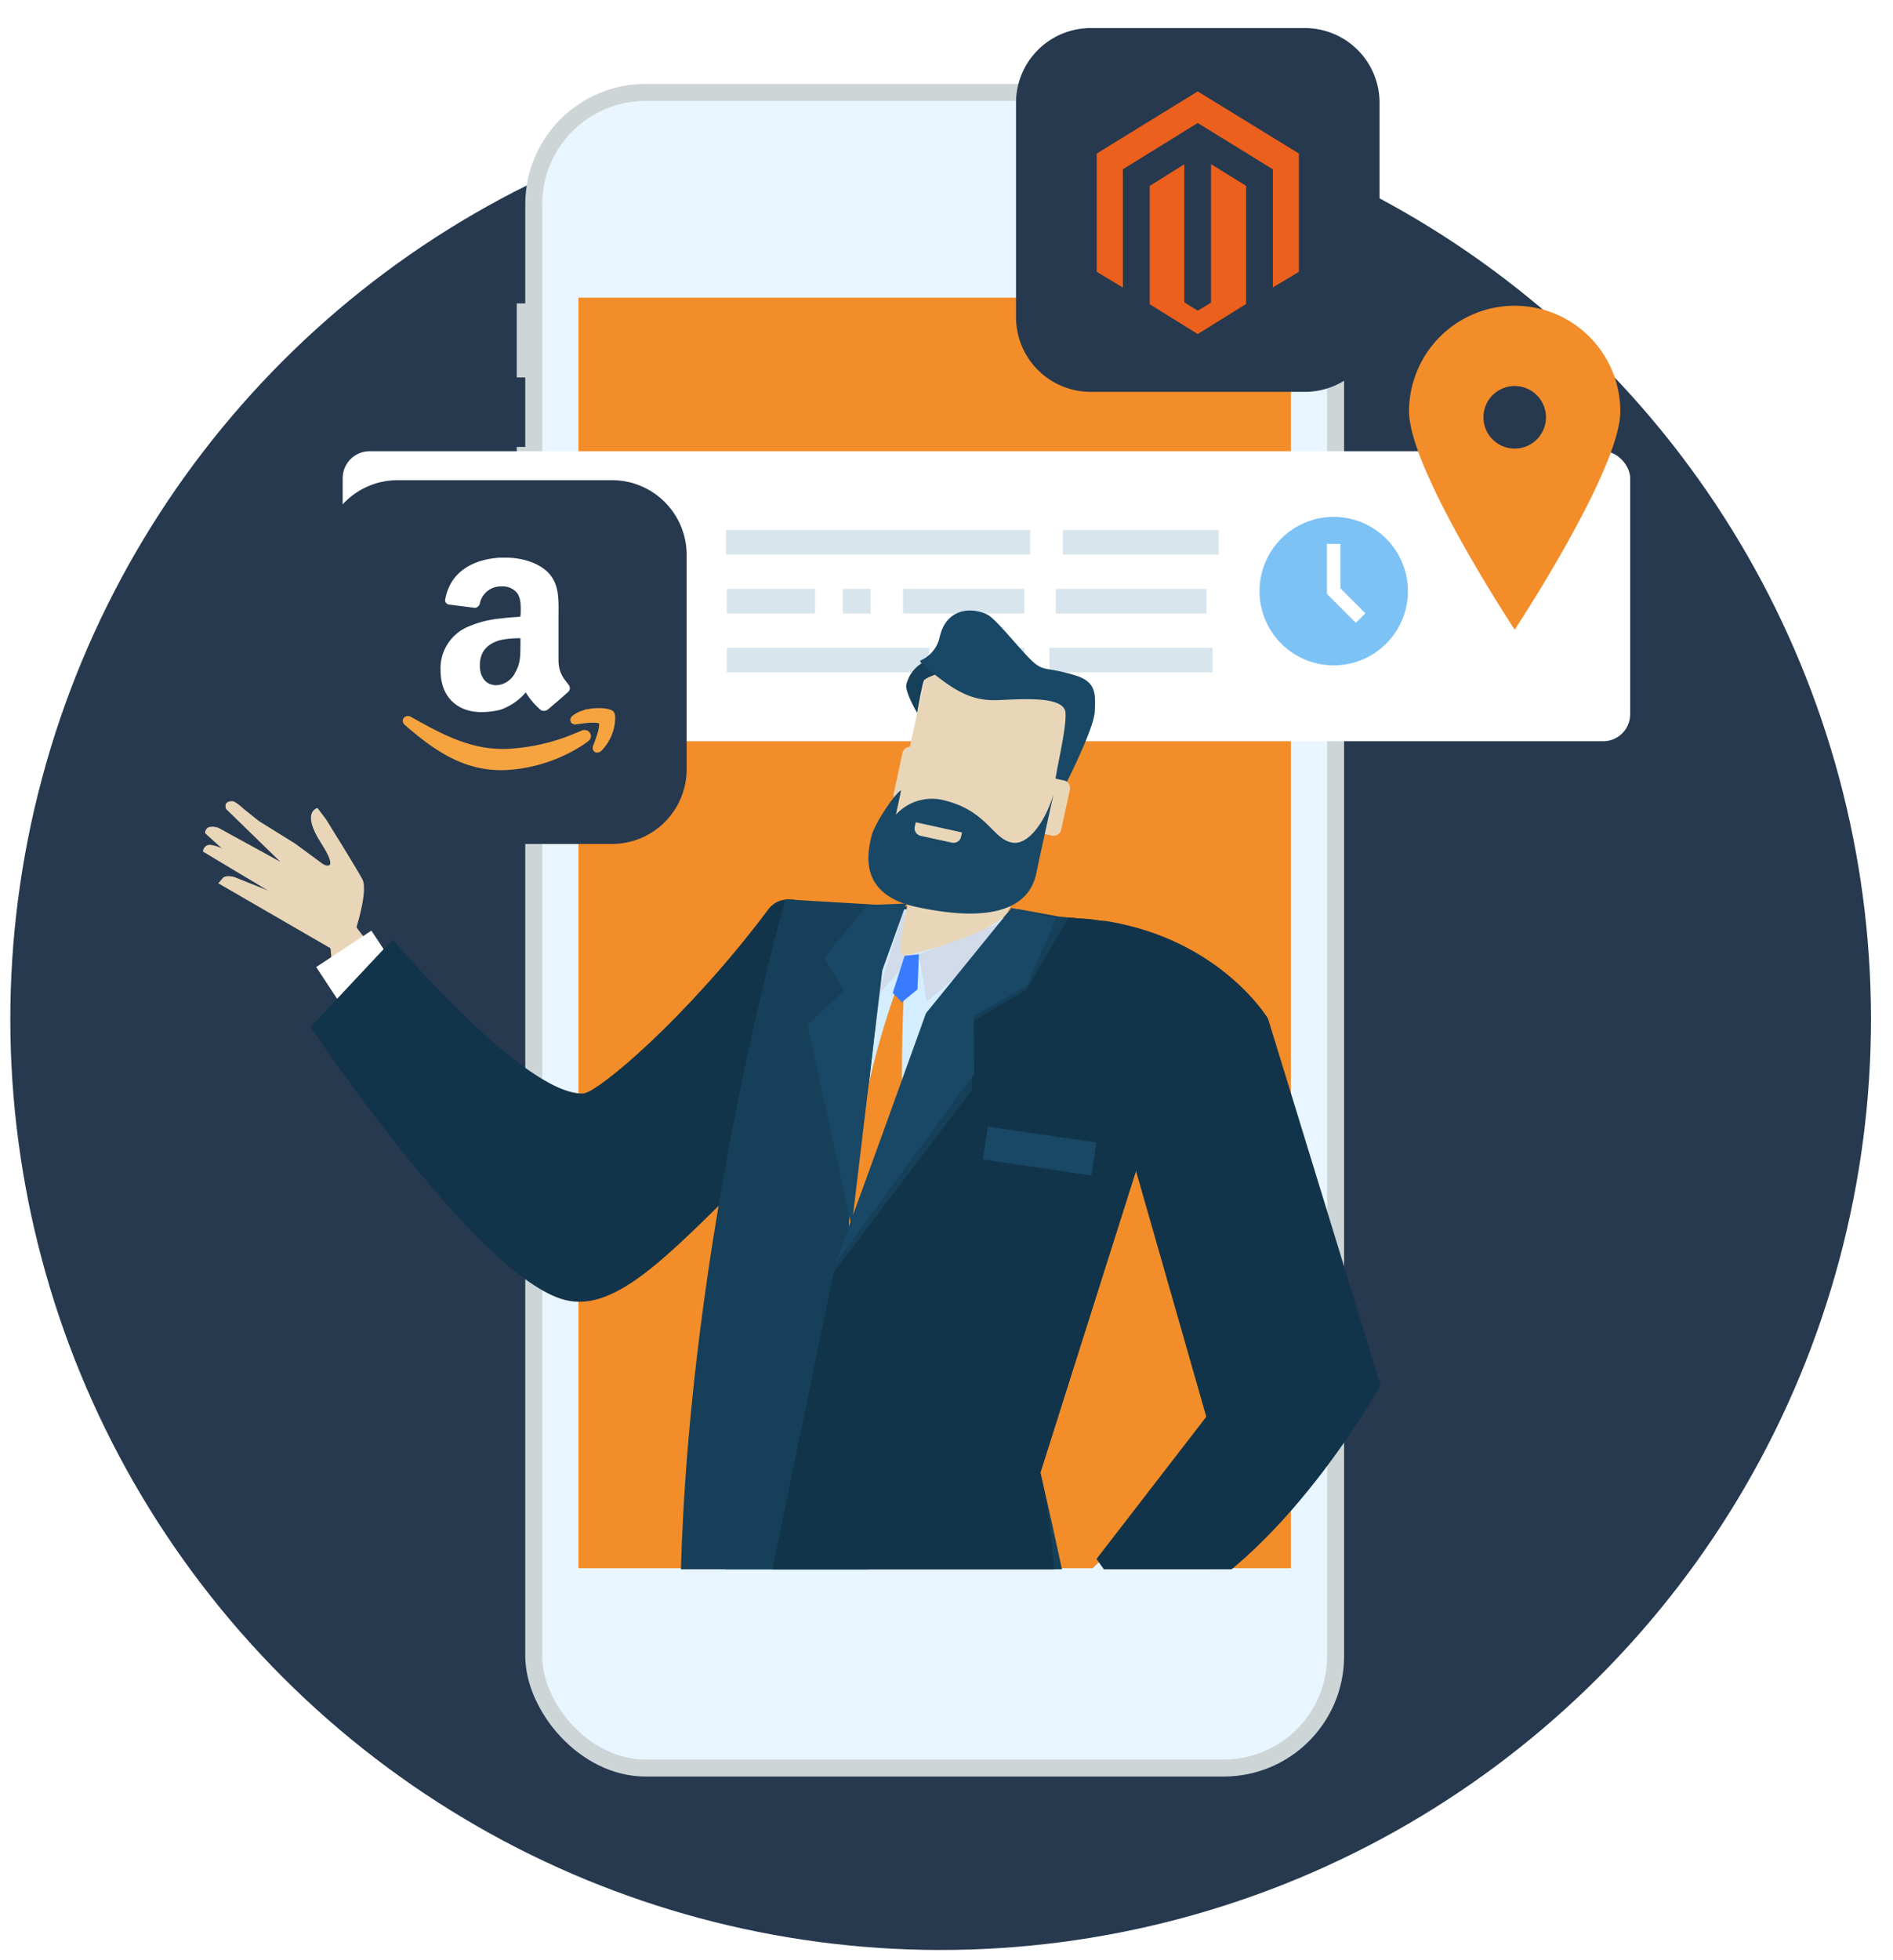 <?xml version="1.0" encoding="UTF-8"?> <svg xmlns="http://www.w3.org/2000/svg" xmlns:xlink="http://www.w3.org/1999/xlink" id="Livello_1" data-name="Livello 1" viewBox="0 0 373 386"><defs><style>.cls-1{mask:url(#mask);filter:url(#luminosity-noclip-21);}.cls-10,.cls-12,.cls-14,.cls-16,.cls-18,.cls-2,.cls-20,.cls-22,.cls-24,.cls-26,.cls-28,.cls-30,.cls-32,.cls-34,.cls-36,.cls-38,.cls-4,.cls-40,.cls-6,.cls-8{mix-blend-mode:multiply;}.cls-2{fill:url(#linear-gradient);}.cls-3{mask:url(#mask-2);filter:url(#luminosity-noclip-26);}.cls-4{fill:url(#linear-gradient-2);}.cls-5{mask:url(#mask-3);filter:url(#luminosity-noclip-27);}.cls-6{fill:url(#linear-gradient-3);}.cls-7{mask:url(#mask-4);filter:url(#luminosity-noclip-28);}.cls-8{fill:url(#linear-gradient-4);}.cls-9{mask:url(#mask-5);filter:url(#luminosity-noclip-29);}.cls-10{fill:url(#linear-gradient-5);}.cls-11{mask:url(#mask-6);filter:url(#luminosity-noclip-30);}.cls-12{fill:url(#linear-gradient-6);}.cls-13{mask:url(#mask-7);filter:url(#luminosity-noclip-22);}.cls-14{fill:url(#linear-gradient-7);}.cls-15{mask:url(#mask-8);filter:url(#luminosity-noclip-31);}.cls-16{fill:url(#linear-gradient-8);}.cls-17{mask:url(#mask-9);filter:url(#luminosity-noclip-32);}.cls-18{fill:url(#linear-gradient-9);}.cls-19{mask:url(#mask-10);filter:url(#luminosity-noclip-33);}.cls-20{fill:url(#linear-gradient-10);}.cls-21{mask:url(#mask-11);filter:url(#luminosity-noclip-34);}.cls-22{fill:url(#linear-gradient-11);}.cls-23{mask:url(#mask-12);filter:url(#luminosity-noclip-35);}.cls-24{fill:url(#linear-gradient-12);}.cls-25{mask:url(#mask-13);filter:url(#luminosity-noclip-36);}.cls-26{fill:url(#linear-gradient-13);}.cls-27{mask:url(#mask-14);filter:url(#luminosity-noclip-37);}.cls-28{fill:url(#linear-gradient-14);}.cls-29{mask:url(#mask-15);filter:url(#luminosity-noclip-38);}.cls-30{fill:url(#linear-gradient-15);}.cls-31{mask:url(#mask-16);filter:url(#luminosity-noclip-39);}.cls-32{fill:url(#linear-gradient-16);}.cls-33{mask:url(#mask-17);filter:url(#luminosity-noclip-40);}.cls-34{fill:url(#linear-gradient-17);}.cls-35{mask:url(#mask-18);filter:url(#luminosity-noclip-23);}.cls-36{fill:url(#linear-gradient-18);}.cls-37{mask:url(#mask-19);filter:url(#luminosity-noclip-24);}.cls-38{fill:url(#linear-gradient-19);}.cls-39{mask:url(#mask-20);filter:url(#luminosity-noclip-25);}.cls-40{fill:url(#linear-gradient-20);}.cls-41{fill:none;}.cls-42{fill:#26394f;}.cls-43,.cls-88{fill:#fff;}.cls-43{fill-rule:evenodd;}.cls-44{mask:url(#mask-21);}.cls-45{opacity:0.5;fill:url(#linear-gradient-21);}.cls-46{opacity:0.3;}.cls-47{mask:url(#mask-22);}.cls-48{fill:url(#linear-gradient-22);}.cls-49{mask:url(#mask-23);}.cls-50{fill:url(#linear-gradient-23);}.cls-51{mask:url(#mask-24);}.cls-52{fill:url(#linear-gradient-24);}.cls-53{mask:url(#mask-25);}.cls-54{fill:url(#linear-gradient-25);}.cls-55{mask:url(#mask-26);}.cls-56{fill:url(#linear-gradient-26);}.cls-57{mask:url(#mask-27);}.cls-58{fill:url(#linear-gradient-27);}.cls-59{mask:url(#mask-28);}.cls-60{fill:url(#linear-gradient-28);}.cls-61{mask:url(#mask-29);}.cls-62{fill:url(#linear-gradient-29);}.cls-63{mask:url(#mask-30);}.cls-64{fill:url(#linear-gradient-30);}.cls-65{mask:url(#mask-31);}.cls-66{fill:url(#linear-gradient-31);}.cls-67{mask:url(#mask-32);}.cls-68{fill:url(#linear-gradient-32);}.cls-69{mask:url(#mask-33);}.cls-70{fill:url(#linear-gradient-33);}.cls-71{mask:url(#mask-34);}.cls-72{fill:url(#linear-gradient-34);}.cls-73{mask:url(#mask-35);}.cls-74{fill:url(#linear-gradient-35);}.cls-75{mask:url(#mask-36);}.cls-76{fill:url(#linear-gradient-36);}.cls-77{mask:url(#mask-37);}.cls-78{fill:url(#linear-gradient-37);}.cls-79{mask:url(#mask-38);}.cls-80{fill:url(#linear-gradient-38);}.cls-81{mask:url(#mask-39);}.cls-82{fill:url(#linear-gradient-39);}.cls-83{mask:url(#mask-40);}.cls-84{fill:url(#linear-gradient-40);}.cls-85{fill:#cdd5d7;}.cls-86{fill:#e9f6ff;}.cls-87{fill:#f28d29;}.cls-89{fill:#d8e5ed;}.cls-90{fill:#7dc2f5;}.cls-91{clip-path:url(#clip-path);}.cls-92{fill:#e9d6b8;}.cls-93{fill:#12344a;}.cls-94{fill:#0253a2;}.cls-95{fill:#163f59;}.cls-96{fill:#d4edff;}.cls-97{fill:#e7f5fe;}.cls-98{fill:#d1dbea;}.cls-99{fill:#194866;}.cls-100{fill:#387bff;}.cls-101{fill:#ea601c;}.cls-102{fill:#f6a440;}.cls-103{filter:url(#luminosity-noclip-20);}.cls-104{filter:url(#luminosity-noclip-19);}.cls-105{filter:url(#luminosity-noclip-18);}.cls-106{filter:url(#luminosity-noclip-17);}.cls-107{filter:url(#luminosity-noclip-16);}.cls-108{filter:url(#luminosity-noclip-15);}.cls-109{filter:url(#luminosity-noclip-14);}.cls-110{filter:url(#luminosity-noclip-13);}.cls-111{filter:url(#luminosity-noclip-12);}.cls-112{filter:url(#luminosity-noclip-11);}.cls-113{filter:url(#luminosity-noclip-10);}.cls-114{filter:url(#luminosity-noclip-9);}.cls-115{filter:url(#luminosity-noclip-8);}.cls-116{filter:url(#luminosity-noclip-7);}.cls-117{filter:url(#luminosity-noclip-6);}.cls-118{filter:url(#luminosity-noclip-5);}.cls-119{filter:url(#luminosity-noclip-4);}.cls-120{filter:url(#luminosity-noclip-3);}.cls-121{filter:url(#luminosity-noclip-2);}.cls-122{filter:url(#luminosity-noclip);}</style><filter id="luminosity-noclip" x="16.96" y="-7576" width="144.23" height="32766" color-interpolation-filters="sRGB"><feFlood flood-color="#fff" result="bg"></feFlood><feBlend in="SourceGraphic" in2="bg"></feBlend></filter><mask id="mask" x="16.96" y="-7576" width="144.23" height="32766" maskUnits="userSpaceOnUse"><g class="cls-122"></g></mask><linearGradient id="linear-gradient" x1="-137.98" y1="546.39" x2="-36.64" y2="591.86" gradientTransform="matrix(0.84, -0.54, 0.54, 0.84, -168.9, -250.27)" gradientUnits="userSpaceOnUse"><stop offset="0" stop-color="#fff"></stop><stop offset="1"></stop></linearGradient><filter id="luminosity-noclip-2" x="170.53" y="-7576" width="6.91" height="32766" color-interpolation-filters="sRGB"><feFlood flood-color="#fff" result="bg"></feFlood><feBlend in="SourceGraphic" in2="bg"></feBlend></filter><mask id="mask-2" x="170.53" y="-7576" width="6.91" height="32766" maskUnits="userSpaceOnUse"><g class="cls-121"></g></mask><linearGradient id="linear-gradient-2" x1="173.98" y1="366.55" x2="173.98" y2="307.03" gradientUnits="userSpaceOnUse"><stop offset="0"></stop><stop offset="1" stop-color="#fff"></stop></linearGradient><filter id="luminosity-noclip-3" x="182.38" y="-7576" width="6.91" height="32766" color-interpolation-filters="sRGB"><feFlood flood-color="#fff" result="bg"></feFlood><feBlend in="SourceGraphic" in2="bg"></feBlend></filter><mask id="mask-3" x="182.38" y="-7576" width="6.91" height="32766" maskUnits="userSpaceOnUse"><g class="cls-120"></g></mask><linearGradient id="linear-gradient-3" x1="185.84" y1="366.55" x2="185.84" y2="307.03" xlink:href="#linear-gradient-2"></linearGradient><filter id="luminosity-noclip-4" x="194.23" y="-7576" width="6.91" height="32766" color-interpolation-filters="sRGB"><feFlood flood-color="#fff" result="bg"></feFlood><feBlend in="SourceGraphic" in2="bg"></feBlend></filter><mask id="mask-4" x="194.23" y="-7576" width="6.91" height="32766" maskUnits="userSpaceOnUse"><g class="cls-119"></g></mask><linearGradient id="linear-gradient-4" x1="197.69" y1="366.55" x2="197.69" y2="307.03" xlink:href="#linear-gradient-2"></linearGradient><filter id="luminosity-noclip-5" x="206.09" y="-7576" width="6.91" height="32766" color-interpolation-filters="sRGB"><feFlood flood-color="#fff" result="bg"></feFlood><feBlend in="SourceGraphic" in2="bg"></feBlend></filter><mask id="mask-5" x="206.09" y="-7576" width="6.91" height="32766" maskUnits="userSpaceOnUse"><g class="cls-118"></g></mask><linearGradient id="linear-gradient-5" x1="209.54" y1="366.55" x2="209.54" y2="307.03" xlink:href="#linear-gradient-2"></linearGradient><filter id="luminosity-noclip-6" x="217.94" y="-7576" width="6.91" height="32766" color-interpolation-filters="sRGB"><feFlood flood-color="#fff" result="bg"></feFlood><feBlend in="SourceGraphic" in2="bg"></feBlend></filter><mask id="mask-6" x="217.94" y="-7576" width="6.91" height="32766" maskUnits="userSpaceOnUse"><g class="cls-117"></g></mask><linearGradient id="linear-gradient-6" x1="221.4" y1="364.66" x2="221.4" y2="290.15" xlink:href="#linear-gradient-2"></linearGradient><filter id="luminosity-noclip-7" x="124.39" y="-7576" width="6.54" height="32766" color-interpolation-filters="sRGB"><feFlood flood-color="#fff" result="bg"></feFlood><feBlend in="SourceGraphic" in2="bg"></feBlend></filter><mask id="mask-7" x="124.39" y="-7576" width="6.54" height="32766" maskUnits="userSpaceOnUse"><g class="cls-116"></g></mask><linearGradient id="linear-gradient-7" x1="127.66" y1="366.96" x2="127.66" y2="310.64" xlink:href="#linear-gradient-2"></linearGradient><filter id="luminosity-noclip-8" x="229.79" y="-7576" width="6.91" height="32766" color-interpolation-filters="sRGB"><feFlood flood-color="#fff" result="bg"></feFlood><feBlend in="SourceGraphic" in2="bg"></feBlend></filter><mask id="mask-8" x="229.79" y="-7576" width="6.91" height="32766" maskUnits="userSpaceOnUse"><g class="cls-115"></g></mask><linearGradient id="linear-gradient-8" x1="233.25" y1="365.17" x2="233.25" y2="294.7" xlink:href="#linear-gradient-2"></linearGradient><filter id="luminosity-noclip-9" x="241.65" y="-7576" width="6.92" height="32766" color-interpolation-filters="sRGB"><feFlood flood-color="#fff" result="bg"></feFlood><feBlend in="SourceGraphic" in2="bg"></feBlend></filter><mask id="mask-9" x="241.65" y="-7576" width="6.92" height="32766" maskUnits="userSpaceOnUse"><g class="cls-114"></g></mask><linearGradient id="linear-gradient-9" x1="245.1" y1="362.64" x2="245.1" y2="272.07" xlink:href="#linear-gradient-2"></linearGradient><filter id="luminosity-noclip-10" x="253.5" y="-7576" width="6.91" height="32766" color-interpolation-filters="sRGB"><feFlood flood-color="#fff" result="bg"></feFlood><feBlend in="SourceGraphic" in2="bg"></feBlend></filter><mask id="mask-10" x="253.5" y="-7576" width="6.91" height="32766" maskUnits="userSpaceOnUse"><g class="cls-113"></g></mask><linearGradient id="linear-gradient-10" x1="256.96" y1="366.55" x2="256.96" y2="307.03" xlink:href="#linear-gradient-2"></linearGradient><filter id="luminosity-noclip-11" x="265.35" y="-7576" width="6.91" height="32766" color-interpolation-filters="sRGB"><feFlood flood-color="#fff" result="bg"></feFlood><feBlend in="SourceGraphic" in2="bg"></feBlend></filter><mask id="mask-11" x="265.35" y="-7576" width="6.91" height="32766" maskUnits="userSpaceOnUse"><g class="cls-112"></g></mask><linearGradient id="linear-gradient-11" x1="268.81" y1="368.04" x2="268.81" y2="320.33" xlink:href="#linear-gradient-2"></linearGradient><filter id="luminosity-noclip-12" x="277.21" y="-7576" width="6.91" height="32766" color-interpolation-filters="sRGB"><feFlood flood-color="#fff" result="bg"></feFlood><feBlend in="SourceGraphic" in2="bg"></feBlend></filter><mask id="mask-12" x="277.21" y="-7576" width="6.91" height="32766" maskUnits="userSpaceOnUse"><g class="cls-111"></g></mask><linearGradient id="linear-gradient-12" x1="280.67" y1="368.32" x2="280.67" y2="322.82" xlink:href="#linear-gradient-2"></linearGradient><filter id="luminosity-noclip-13" x="289.06" y="-7576" width="6.91" height="32766" color-interpolation-filters="sRGB"><feFlood flood-color="#fff" result="bg"></feFlood><feBlend in="SourceGraphic" in2="bg"></feBlend></filter><mask id="mask-13" x="289.06" y="-7576" width="6.91" height="32766" maskUnits="userSpaceOnUse"><g class="cls-110"></g></mask><linearGradient id="linear-gradient-13" x1="292.52" y1="367.53" x2="292.52" y2="315.74" xlink:href="#linear-gradient-2"></linearGradient><filter id="luminosity-noclip-14" x="300.92" y="-7576" width="6.91" height="32766" color-interpolation-filters="sRGB"><feFlood flood-color="#fff" result="bg"></feFlood><feBlend in="SourceGraphic" in2="bg"></feBlend></filter><mask id="mask-14" x="300.92" y="-7576" width="6.91" height="32766" maskUnits="userSpaceOnUse"><g class="cls-109"></g></mask><linearGradient id="linear-gradient-14" x1="304.37" y1="366.55" x2="304.37" y2="307.03" xlink:href="#linear-gradient-2"></linearGradient><filter id="luminosity-noclip-15" x="312.77" y="-7576" width="6.91" height="32766" color-interpolation-filters="sRGB"><feFlood flood-color="#fff" result="bg"></feFlood><feBlend in="SourceGraphic" in2="bg"></feBlend></filter><mask id="mask-15" x="312.77" y="-7576" width="6.91" height="32766" maskUnits="userSpaceOnUse"><g class="cls-108"></g></mask><linearGradient id="linear-gradient-15" x1="316.23" y1="366.55" x2="316.23" y2="307.04" xlink:href="#linear-gradient-2"></linearGradient><filter id="luminosity-noclip-16" x="324.62" y="-7576" width="6.92" height="32766" color-interpolation-filters="sRGB"><feFlood flood-color="#fff" result="bg"></feFlood><feBlend in="SourceGraphic" in2="bg"></feBlend></filter><mask id="mask-16" x="324.62" y="-7576" width="6.92" height="32766" maskUnits="userSpaceOnUse"><g class="cls-107"></g></mask><linearGradient id="linear-gradient-16" x1="328.08" y1="364.11" x2="328.08" y2="285.24" xlink:href="#linear-gradient-2"></linearGradient><filter id="luminosity-noclip-17" x="336.48" y="-7576" width="6.91" height="32766" color-interpolation-filters="sRGB"><feFlood flood-color="#fff" result="bg"></feFlood><feBlend in="SourceGraphic" in2="bg"></feBlend></filter><mask id="mask-17" x="336.48" y="-7576" width="6.91" height="32766" maskUnits="userSpaceOnUse"><g class="cls-106"></g></mask><linearGradient id="linear-gradient-17" x1="339.93" y1="363.29" x2="339.93" y2="277.86" xlink:href="#linear-gradient-2"></linearGradient><filter id="luminosity-noclip-18" x="135.6" y="-7576" width="6.54" height="32766" color-interpolation-filters="sRGB"><feFlood flood-color="#fff" result="bg"></feFlood><feBlend in="SourceGraphic" in2="bg"></feBlend></filter><mask id="mask-18" x="135.6" y="-7576" width="6.54" height="32766" maskUnits="userSpaceOnUse"><g class="cls-105"></g></mask><linearGradient id="linear-gradient-18" x1="138.87" y1="366.96" x2="138.87" y2="310.64" xlink:href="#linear-gradient-2"></linearGradient><filter id="luminosity-noclip-19" x="146.82" y="-7576" width="6.92" height="32766" color-interpolation-filters="sRGB"><feFlood flood-color="#fff" result="bg"></feFlood><feBlend in="SourceGraphic" in2="bg"></feBlend></filter><mask id="mask-19" x="146.82" y="-7576" width="6.92" height="32766" maskUnits="userSpaceOnUse"><g class="cls-104"></g></mask><linearGradient id="linear-gradient-19" x1="150.28" y1="366.55" x2="150.28" y2="307.03" xlink:href="#linear-gradient-2"></linearGradient><filter id="luminosity-noclip-20" x="158.67" y="-7576" width="6.91" height="32766" color-interpolation-filters="sRGB"><feFlood flood-color="#fff" result="bg"></feFlood><feBlend in="SourceGraphic" in2="bg"></feBlend></filter><mask id="mask-20" x="158.67" y="-7576" width="6.91" height="32766" maskUnits="userSpaceOnUse"><g class="cls-103"></g></mask><linearGradient id="linear-gradient-20" x1="162.13" y1="366.55" x2="162.13" y2="307.03" xlink:href="#linear-gradient-2"></linearGradient><filter id="luminosity-noclip-21" x="16.96" y="201.36" width="144.23" height="143.92" color-interpolation-filters="sRGB"><feFlood flood-color="#fff" result="bg"></feFlood><feBlend in="SourceGraphic" in2="bg"></feBlend></filter><mask id="mask-21" x="16.96" y="201.36" width="144.23" height="143.92" maskUnits="userSpaceOnUse"><g class="cls-1"><path class="cls-2" d="M151.71,285.93c-.35,1.72-.78,3.4-1.25,5.06l.17-.43,7.56,3.71-4,10.13L146.17,302a62.7,62.7,0,0,1-5.36,8.81l.21-.23,5.84,6.07-7.19,8.17-6.76-5a63.8,63.8,0,0,1-8.1,6.49l.34-.18,3.41,7.7L119,339l-4.63-7a64,64,0,0,1-9.61,3.29l.16,0,.56,8.41-10.75,1.63-1.95-8.17a62.9,62.9,0,0,1-10.34-.25l.34.07L80.45,345l-10.66-2.14,1-8.36a63.26,63.26,0,0,1-9.48-3.66l.14.08-5,6.81-9.29-5.66,3.76-7.52a63.45,63.45,0,0,1-7.78-6.85l.24.29-7,4.69-6.79-8.49,6.12-5.78a63.88,63.88,0,0,1-5-9.15l.14.4-8.18,2-3.48-10.3,7.72-3.34a64.06,64.06,0,0,1-1.56-10.2v.32l-8.38-.9.26-10.88,8.41-.49c.21-1.73.47-3.46.81-5.2s.78-3.4,1.26-5.06l-.17.44L20,252.38l4-10.13,8.05,2.4a63.27,63.27,0,0,1,5.36-8.81l-.21.24L31.29,230l7.19-8.16,6.76,5a64.34,64.34,0,0,1,8.09-6.48l-.33.18-3.41-7.71,9.55-5.21,4.63,7a65,65,0,0,1,9.6-3.28l-.14,0L72.66,203l10.75-1.63,2,8.17a64,64,0,0,1,10.34.25l-.34-.07,2.34-8.09,10.67,2.15-1,8.36a64.2,64.2,0,0,1,9.47,3.65l-.13-.08,5-6.81,9.28,5.67-3.76,7.51A64,64,0,0,1,135,228.9l-.21-.26,7-4.7,6.79,8.5-6.11,5.78a64.28,64.28,0,0,1,5,9.15l-.14-.41,8.18-2L159,255.25l-7.72,3.34a62.7,62.7,0,0,1,1.56,10.18v-.3l8.38.9-.26,10.87-8.41.5C152.31,282.47,152.06,284.2,151.71,285.93ZM98.56,226.2a48.07,48.07,0,1,0,37.63,56.61A48.06,48.06,0,0,0,98.56,226.2Z"></path></g></mask><linearGradient id="linear-gradient-21" x1="-137.98" y1="546.39" x2="-36.64" y2="591.86" gradientTransform="matrix(0.84, -0.54, 0.54, 0.84, -168.9, -250.27)" gradientUnits="userSpaceOnUse"><stop offset="0" stop-color="#fff"></stop><stop offset="1" stop-color="#fff"></stop></linearGradient><filter id="luminosity-noclip-22" x="124.39" y="369.66" width="6.54" height="4.39" color-interpolation-filters="sRGB"><feFlood flood-color="#fff" result="bg"></feFlood><feBlend in="SourceGraphic" in2="bg"></feBlend></filter><mask id="mask-22" x="124.39" y="369.66" width="6.54" height="4.39" maskUnits="userSpaceOnUse"><g class="cls-13"><rect class="cls-14" x="124.39" y="369.66" width="6.54" height="4.39"></rect></g></mask><linearGradient id="linear-gradient-22" x1="127.66" y1="366.96" x2="127.66" y2="310.64" gradientTransform="matrix(1, 0, 0, 1, 0, 0)" xlink:href="#linear-gradient-21"></linearGradient><filter id="luminosity-noclip-23" x="135.6" y="359.34" width="6.54" height="14.71" color-interpolation-filters="sRGB"><feFlood flood-color="#fff" result="bg"></feFlood><feBlend in="SourceGraphic" in2="bg"></feBlend></filter><mask id="mask-23" x="135.6" y="359.34" width="6.54" height="14.71" maskUnits="userSpaceOnUse"><g class="cls-35"><rect class="cls-36" x="135.6" y="359.34" width="6.54" height="14.71"></rect></g></mask><linearGradient id="linear-gradient-23" x1="138.87" y1="366.96" x2="138.87" y2="310.64" gradientTransform="matrix(1, 0, 0, 1, 0, 0)" xlink:href="#linear-gradient-21"></linearGradient><filter id="luminosity-noclip-24" x="146.82" y="362.01" width="6.92" height="12.05" color-interpolation-filters="sRGB"><feFlood flood-color="#fff" result="bg"></feFlood><feBlend in="SourceGraphic" in2="bg"></feBlend></filter><mask id="mask-24" x="146.82" y="362.01" width="6.92" height="12.05" maskUnits="userSpaceOnUse"><g class="cls-37"><rect class="cls-38" x="146.82" y="362.01" width="6.92" height="12.05"></rect></g></mask><linearGradient id="linear-gradient-24" x1="150.28" y1="366.55" x2="150.28" y2="307.03" gradientTransform="matrix(1, 0, 0, 1, 0, 0)" xlink:href="#linear-gradient-21"></linearGradient><filter id="luminosity-noclip-25" x="158.67" y="347.27" width="6.91" height="26.79" color-interpolation-filters="sRGB"><feFlood flood-color="#fff" result="bg"></feFlood><feBlend in="SourceGraphic" in2="bg"></feBlend></filter><mask id="mask-25" x="158.67" y="347.27" width="6.91" height="26.79" maskUnits="userSpaceOnUse"><g class="cls-39"><rect class="cls-40" x="158.67" y="347.27" width="6.91" height="26.79"></rect></g></mask><linearGradient id="linear-gradient-25" x1="162.13" y1="366.55" x2="162.13" y2="307.03" gradientTransform="matrix(1, 0, 0, 1, 0, 0)" xlink:href="#linear-gradient-21"></linearGradient><filter id="luminosity-noclip-26" x="170.53" y="343.6" width="6.91" height="30.45" color-interpolation-filters="sRGB"><feFlood flood-color="#fff" result="bg"></feFlood><feBlend in="SourceGraphic" in2="bg"></feBlend></filter><mask id="mask-26" x="170.53" y="343.6" width="6.91" height="30.45" maskUnits="userSpaceOnUse"><g class="cls-3"><rect class="cls-4" x="170.53" y="343.6" width="6.91" height="30.45"></rect></g></mask><linearGradient id="linear-gradient-26" x1="173.98" y1="366.55" x2="173.98" y2="307.03" gradientTransform="matrix(1, 0, 0, 1, 0, 0)" xlink:href="#linear-gradient-21"></linearGradient><filter id="luminosity-noclip-27" x="182.38" y="338.04" width="6.91" height="36.01" color-interpolation-filters="sRGB"><feFlood flood-color="#fff" result="bg"></feFlood><feBlend in="SourceGraphic" in2="bg"></feBlend></filter><mask id="mask-27" x="182.38" y="338.04" width="6.91" height="36.01" maskUnits="userSpaceOnUse"><g class="cls-5"><rect class="cls-6" x="182.38" y="338.04" width="6.91" height="36.01"></rect></g></mask><linearGradient id="linear-gradient-27" x1="185.84" y1="366.55" x2="185.84" y2="307.03" gradientTransform="matrix(1, 0, 0, 1, 0, 0)" xlink:href="#linear-gradient-21"></linearGradient><filter id="luminosity-noclip-28" x="194.23" y="345.07" width="6.91" height="28.98" color-interpolation-filters="sRGB"><feFlood flood-color="#fff" result="bg"></feFlood><feBlend in="SourceGraphic" in2="bg"></feBlend></filter><mask id="mask-28" x="194.23" y="345.07" width="6.91" height="28.98" maskUnits="userSpaceOnUse"><g class="cls-7"><rect class="cls-8" x="194.23" y="345.07" width="6.91" height="28.98"></rect></g></mask><linearGradient id="linear-gradient-28" x1="197.69" y1="366.55" x2="197.69" y2="307.03" gradientTransform="matrix(1, 0, 0, 1, 0, 0)" xlink:href="#linear-gradient-21"></linearGradient><filter id="luminosity-noclip-29" x="206.09" y="342.71" width="6.91" height="31.34" color-interpolation-filters="sRGB"><feFlood flood-color="#fff" result="bg"></feFlood><feBlend in="SourceGraphic" in2="bg"></feBlend></filter><mask id="mask-29" x="206.09" y="342.71" width="6.91" height="31.34" maskUnits="userSpaceOnUse"><g class="cls-9"><rect class="cls-10" x="206.09" y="342.71" width="6.91" height="31.34"></rect></g></mask><linearGradient id="linear-gradient-29" x1="209.54" y1="366.55" x2="209.54" y2="307.03" gradientTransform="matrix(1, 0, 0, 1, 0, 0)" xlink:href="#linear-gradient-21"></linearGradient><filter id="luminosity-noclip-30" x="217.94" y="324.12" width="6.91" height="49.93" color-interpolation-filters="sRGB"><feFlood flood-color="#fff" result="bg"></feFlood><feBlend in="SourceGraphic" in2="bg"></feBlend></filter><mask id="mask-30" x="217.94" y="324.12" width="6.91" height="49.93" maskUnits="userSpaceOnUse"><g class="cls-11"><rect class="cls-12" x="217.94" y="324.12" width="6.91" height="49.93"></rect></g></mask><linearGradient id="linear-gradient-30" x1="221.4" y1="364.66" x2="221.4" y2="290.15" gradientTransform="matrix(1, 0, 0, 1, 0, 0)" xlink:href="#linear-gradient-21"></linearGradient><filter id="luminosity-noclip-31" x="229.79" y="329.82" width="6.91" height="44.24" color-interpolation-filters="sRGB"><feFlood flood-color="#fff" result="bg"></feFlood><feBlend in="SourceGraphic" in2="bg"></feBlend></filter><mask id="mask-31" x="229.79" y="329.82" width="6.91" height="44.24" maskUnits="userSpaceOnUse"><g class="cls-15"><rect class="cls-16" x="229.79" y="329.82" width="6.91" height="44.24"></rect></g></mask><linearGradient id="linear-gradient-31" x1="233.25" y1="365.17" x2="233.25" y2="294.7" gradientTransform="matrix(1, 0, 0, 1, 0, 0)" xlink:href="#linear-gradient-21"></linearGradient><filter id="luminosity-noclip-32" x="241.65" y="306.17" width="6.92" height="67.88" color-interpolation-filters="sRGB"><feFlood flood-color="#fff" result="bg"></feFlood><feBlend in="SourceGraphic" in2="bg"></feBlend></filter><mask id="mask-32" x="241.65" y="306.17" width="6.92" height="67.88" maskUnits="userSpaceOnUse"><g class="cls-17"><rect class="cls-18" x="241.65" y="306.17" width="6.92" height="67.88"></rect></g></mask><linearGradient id="linear-gradient-32" x1="245.1" y1="362.64" x2="245.1" y2="272.07" gradientTransform="matrix(1, 0, 0, 1, 0, 0)" xlink:href="#linear-gradient-21"></linearGradient><filter id="luminosity-noclip-33" x="253.5" y="323.23" width="6.91" height="50.82" color-interpolation-filters="sRGB"><feFlood flood-color="#fff" result="bg"></feFlood><feBlend in="SourceGraphic" in2="bg"></feBlend></filter><mask id="mask-33" x="253.5" y="323.23" width="6.91" height="50.82" maskUnits="userSpaceOnUse"><g class="cls-19"><rect class="cls-20" x="253.5" y="323.23" width="6.91" height="50.82"></rect></g></mask><linearGradient id="linear-gradient-33" x1="256.96" y1="366.55" x2="256.96" y2="307.03" gradientTransform="matrix(1, 0, 0, 1, 0, 0)" xlink:href="#linear-gradient-21"></linearGradient><filter id="luminosity-noclip-34" x="265.35" y="327.03" width="6.91" height="47.03" color-interpolation-filters="sRGB"><feFlood flood-color="#fff" result="bg"></feFlood><feBlend in="SourceGraphic" in2="bg"></feBlend></filter><mask id="mask-34" x="265.35" y="327.03" width="6.91" height="47.03" maskUnits="userSpaceOnUse"><g class="cls-21"><rect class="cls-22" x="265.35" y="327.03" width="6.91" height="47.03"></rect></g></mask><linearGradient id="linear-gradient-34" x1="268.81" y1="368.04" x2="268.81" y2="320.33" gradientTransform="matrix(1, 0, 0, 1, 0, 0)" xlink:href="#linear-gradient-21"></linearGradient><filter id="luminosity-noclip-35" x="277.21" y="337.76" width="6.91" height="36.3" color-interpolation-filters="sRGB"><feFlood flood-color="#fff" result="bg"></feFlood><feBlend in="SourceGraphic" in2="bg"></feBlend></filter><mask id="mask-35" x="277.21" y="337.76" width="6.91" height="36.3" maskUnits="userSpaceOnUse"><g class="cls-23"><rect class="cls-24" x="277.21" y="337.76" width="6.91" height="36.3"></rect></g></mask><linearGradient id="linear-gradient-35" x1="280.67" y1="368.32" x2="280.67" y2="322.82" gradientTransform="matrix(1, 0, 0, 1, 0, 0)" xlink:href="#linear-gradient-21"></linearGradient><filter id="luminosity-noclip-36" x="289.06" y="329.14" width="6.91" height="44.91" color-interpolation-filters="sRGB"><feFlood flood-color="#fff" result="bg"></feFlood><feBlend in="SourceGraphic" in2="bg"></feBlend></filter><mask id="mask-36" x="289.06" y="329.14" width="6.91" height="44.91" maskUnits="userSpaceOnUse"><g class="cls-25"><rect class="cls-26" x="289.06" y="329.14" width="6.91" height="44.91"></rect></g></mask><linearGradient id="linear-gradient-36" x1="292.52" y1="367.53" x2="292.52" y2="315.74" gradientTransform="matrix(1, 0, 0, 1, 0, 0)" xlink:href="#linear-gradient-21"></linearGradient><filter id="luminosity-noclip-37" x="300.92" y="316.71" width="6.91" height="57.34" color-interpolation-filters="sRGB"><feFlood flood-color="#fff" result="bg"></feFlood><feBlend in="SourceGraphic" in2="bg"></feBlend></filter><mask id="mask-37" x="300.92" y="316.71" width="6.91" height="57.34" maskUnits="userSpaceOnUse"><g class="cls-27"><rect class="cls-28" x="300.92" y="316.71" width="6.91" height="57.34"></rect></g></mask><linearGradient id="linear-gradient-37" x1="304.37" y1="366.55" x2="304.37" y2="307.03" gradientTransform="matrix(1, 0, 0, 1, 0, 0)" xlink:href="#linear-gradient-21"></linearGradient><filter id="luminosity-noclip-38" x="312.77" y="329.61" width="6.91" height="44.44" color-interpolation-filters="sRGB"><feFlood flood-color="#fff" result="bg"></feFlood><feBlend in="SourceGraphic" in2="bg"></feBlend></filter><mask id="mask-38" x="312.77" y="329.61" width="6.91" height="44.44" maskUnits="userSpaceOnUse"><g class="cls-29"><rect class="cls-30" x="312.77" y="329.61" width="6.91" height="44.44"></rect></g></mask><linearGradient id="linear-gradient-38" x1="316.23" y1="366.55" x2="316.23" y2="307.04" gradientTransform="matrix(1, 0, 0, 1, 0, 0)" xlink:href="#linear-gradient-21"></linearGradient><filter id="luminosity-noclip-39" x="324.62" y="305.08" width="6.92" height="68.97" color-interpolation-filters="sRGB"><feFlood flood-color="#fff" result="bg"></feFlood><feBlend in="SourceGraphic" in2="bg"></feBlend></filter><mask id="mask-39" x="324.62" y="305.08" width="6.92" height="68.97" maskUnits="userSpaceOnUse"><g class="cls-31"><rect class="cls-32" x="324.62" y="305.08" width="6.92" height="68.97"></rect></g></mask><linearGradient id="linear-gradient-39" x1="328.08" y1="364.11" x2="328.08" y2="285.24" gradientTransform="matrix(1, 0, 0, 1, 0, 0)" xlink:href="#linear-gradient-21"></linearGradient><filter id="luminosity-noclip-40" x="336.48" y="292.08" width="6.91" height="81.97" color-interpolation-filters="sRGB"><feFlood flood-color="#fff" result="bg"></feFlood><feBlend in="SourceGraphic" in2="bg"></feBlend></filter><mask id="mask-40" x="336.48" y="292.08" width="6.91" height="81.97" maskUnits="userSpaceOnUse"><g class="cls-33"><rect class="cls-34" x="336.48" y="292.08" width="6.91" height="81.97"></rect></g></mask><linearGradient id="linear-gradient-40" x1="339.93" y1="363.29" x2="339.93" y2="277.86" gradientTransform="matrix(1, 0, 0, 1, 0, 0)" xlink:href="#linear-gradient-21"></linearGradient><clipPath id="clip-path"><rect class="cls-41" x="23.43" y="102.1" width="258.78" height="206.94"></rect></clipPath></defs><title>Tavola disegno 1 copia 4simbolo</title><path class="cls-42" d="M340,188.87a14.71,14.71,0,0,1-14.71,14.71H283.06a14.71,14.71,0,0,1-14.71-14.71V146.66a14.71,14.71,0,0,1,14.71-14.72h42.21A14.71,14.71,0,0,1,340,146.66Z"></path><path class="cls-43" d="M301.81,169.19c-.88,6.05-9.89,4.95-8.81-1.82.93-5.83,9.77-4.83,8.81,1.82ZM290,167l0,2.08-.07,5.57,2.81-.08.09-1.57a7.3,7.3,0,0,0,6.91,1.93,6.33,6.33,0,0,0,4.79-4.38l.24-1.13c.62-8.34-7.69-8.71-10.27-7l-1.62,1.21v-7l-2.86,0Z"></path><path class="cls-43" d="M315.27,168.65c.06,2.11-.68,3.41-2.11,4.08-3,1.4-6.35-.12-5.44-2.51.74-2,5.43-1.55,7.55-1.57Zm-10.45.76-.24,1.13c-.07,2.8,1.68,4.17,4.29,4.49,2.8.35,4.8-.22,6.59-2.11l.11,1.71h2.67l-.18-9.73a9.63,9.63,0,0,1-.81-1.49,9.44,9.44,0,0,0-1.31-1c-3.17-1.71-10.56-.87-10.39,3l2.93,0,1.43-1.63a5.26,5.26,0,0,1,2.63-.26c1.59.2,3.16,1.34,2.68,3.18L309,167a8.15,8.15,0,0,0-2.5.78C305.42,168.34,305.27,168.91,304.82,169.41Z"></path><path class="cls-43" d="M278.68,167.15a3.88,3.88,0,0,1,4.17-3.65c2.45-.05,4.09,1.27,4.19,3.65Zm11.37,1.92,0-2.08c-.43-1-.41-2.73-2.32-4.08-3.24-2.28-11.35-2.27-12,4.61-.4,4.26,1.7,6.75,5.31,7.41,3.86.71,8.06-.53,8.64-4h-2.89l-1.89,1.87c-.86.56-5.92,1-6.28-3.77Z"></path><path class="cls-43" d="M317.25,163.41a9.63,9.63,0,0,0,.81,1.49c.56,1.24,1.32,2.51,2,3.68s1.24,2.34,1.88,3.56c1.61,3,1.36,2.27.65,3.67-.29.59-.6,1.15-.94,1.78a14.06,14.06,0,0,0-.9,1.83h3.19c.88-1.75,8.55-16.67,8.77-17.37h-3.06l-4.83,9.71-4.58-9.13-.2-.36-3.41-.22Z"></path><circle class="cls-42" cx="185.35" cy="200.7" r="183.31" transform="translate(-87.63 189.84) rotate(-45)"></circle><g class="cls-44"><path class="cls-45" d="M151.71,285.93c-.35,1.72-.78,3.4-1.25,5.06l.17-.43,7.56,3.71-4,10.13L146.17,302a62.7,62.7,0,0,1-5.36,8.81l.21-.23,5.84,6.07-7.19,8.17-6.76-5a63.8,63.8,0,0,1-8.1,6.49l.34-.18,3.41,7.7L119,339l-4.63-7a64,64,0,0,1-9.61,3.29l.16,0,.56,8.41-10.75,1.63-1.95-8.17a62.9,62.9,0,0,1-10.34-.25l.34.07L80.45,345l-10.66-2.14,1-8.36a63.26,63.26,0,0,1-9.48-3.66l.14.08-5,6.81-9.29-5.66,3.76-7.52a63.45,63.45,0,0,1-7.78-6.85l.24.29-7,4.69-6.79-8.49,6.12-5.78a63.88,63.88,0,0,1-5-9.15l.14.4-8.18,2-3.48-10.3,7.72-3.34a64.06,64.06,0,0,1-1.56-10.2v.32l-8.38-.9.26-10.88,8.41-.49c.21-1.73.47-3.46.81-5.2s.78-3.4,1.26-5.06l-.17.44L20,252.38l4-10.13,8.05,2.4a63.27,63.27,0,0,1,5.36-8.81l-.21.24L31.29,230l7.19-8.16,6.76,5a64.34,64.34,0,0,1,8.09-6.48l-.33.18-3.41-7.71,9.55-5.21,4.63,7a65,65,0,0,1,9.6-3.28l-.14,0L72.66,203l10.75-1.63,2,8.17a64,64,0,0,1,10.34.25l-.34-.07,2.34-8.09,10.67,2.15-1,8.36a64.2,64.2,0,0,1,9.47,3.65l-.13-.08,5-6.81,9.28,5.67-3.76,7.51A64,64,0,0,1,135,228.9l-.21-.26,7-4.7,6.79,8.5-6.11,5.78a64.28,64.28,0,0,1,5,9.15l-.14-.41,8.18-2L159,255.25l-7.72,3.34a62.7,62.7,0,0,1,1.56,10.18v-.3l8.38.9-.26,10.87-8.41.5C152.31,282.47,152.06,284.2,151.71,285.93ZM98.56,226.2a48.07,48.07,0,1,0,37.63,56.61A48.06,48.06,0,0,0,98.56,226.2Z"></path></g><g class="cls-46"><g class="cls-47"><rect class="cls-48" x="124.39" y="369.66" width="6.54" height="4.39"></rect></g><g class="cls-49"><rect class="cls-50" x="135.6" y="359.34" width="6.54" height="14.71"></rect></g><g class="cls-51"><rect class="cls-52" x="146.82" y="362.01" width="6.92" height="12.05"></rect></g><g class="cls-53"><rect class="cls-54" x="158.67" y="347.27" width="6.91" height="26.79"></rect></g><g class="cls-55"><rect class="cls-56" x="170.53" y="343.6" width="6.91" height="30.45"></rect></g><g class="cls-57"><rect class="cls-58" x="182.38" y="338.04" width="6.91" height="36.01"></rect></g><g class="cls-59"><rect class="cls-60" x="194.23" y="345.07" width="6.91" height="28.98"></rect></g><g class="cls-61"><rect class="cls-62" x="206.09" y="342.71" width="6.91" height="31.34"></rect></g><g class="cls-63"><rect class="cls-64" x="217.94" y="324.12" width="6.91" height="49.93"></rect></g><g class="cls-65"><rect class="cls-66" x="229.79" y="329.82" width="6.91" height="44.24"></rect></g><g class="cls-67"><rect class="cls-68" x="241.65" y="306.17" width="6.92" height="67.88"></rect></g><g class="cls-69"><rect class="cls-70" x="253.5" y="323.23" width="6.91" height="50.82"></rect></g><g class="cls-71"><rect class="cls-72" x="265.35" y="327.03" width="6.91" height="47.03"></rect></g><g class="cls-73"><rect class="cls-74" x="277.21" y="337.76" width="6.91" height="36.3"></rect></g><g class="cls-75"><rect class="cls-76" x="289.06" y="329.14" width="6.91" height="44.91"></rect></g><g class="cls-77"><rect class="cls-78" x="300.92" y="316.71" width="6.91" height="57.34"></rect></g><g class="cls-79"><rect class="cls-80" x="312.77" y="329.61" width="6.91" height="44.44"></rect></g><g class="cls-81"><rect class="cls-82" x="324.62" y="305.08" width="6.92" height="68.97"></rect></g><g class="cls-83"><rect class="cls-84" x="336.48" y="292.08" width="6.91" height="81.97"></rect></g></g><polygon class="cls-85" points="106.26 74.33 106.26 74.33 101.82 74.33 101.82 74.33 101.82 59.75 101.82 59.75 106.26 59.75 106.26 59.75 106.26 74.33"></polygon><polygon class="cls-85" points="106.26 112.61 106.26 112.61 101.82 112.61 101.82 112.61 101.82 88.01 101.82 88.01 106.26 88.01 106.26 88.01 106.26 112.61"></polygon><polygon class="cls-85" points="106.26 141.78 106.26 141.78 101.82 141.78 101.82 141.78 101.82 118.31 101.82 118.31 106.26 118.31 106.26 118.31 106.26 141.78"></polygon><rect class="cls-85" x="103.5" y="16.53" width="161.34" height="333.32" rx="23.7"></rect><rect class="cls-86" x="106.84" y="19.87" width="154.66" height="326.63" rx="20.36"></rect><rect class="cls-87" x="113.98" y="58.61" width="140.38" height="250.22"></rect><rect class="cls-88" x="67.52" y="88.86" width="253.69" height="57.11" rx="5.31"></rect><rect class="cls-89" x="143.04" y="104.37" width="59.95" height="4.83"></rect><rect class="cls-89" x="209.44" y="104.37" width="30.7" height="4.83"></rect><rect class="cls-89" x="177.93" y="115.97" width="23.91" height="4.83"></rect><rect class="cls-89" x="188.38" y="127.57" width="13.46" height="4.83"></rect><rect class="cls-89" x="166.06" y="115.97" width="5.49" height="4.83"></rect><rect class="cls-89" x="143.21" y="115.97" width="17.4" height="4.83"></rect><rect class="cls-89" x="143.21" y="127.57" width="39.85" height="4.83"></rect><rect class="cls-89" x="208.03" y="115.97" width="29.69" height="4.83"></rect><rect class="cls-89" x="206.79" y="127.57" width="32.14" height="4.83"></rect><path class="cls-88" d="M92,128.2h-5V114.62l.05-2.23L87.2,110c-.83.83-1.4,1.37-1.72,1.62l-2.7,2.17-2.39-3,7.56-6H92Z"></path><path class="cls-88" d="M105.79,104.43a8.86,8.86,0,0,1,5.44,1.54,4.88,4.88,0,0,1,2.06,4.13,5.42,5.42,0,0,1-1,3.2,8.52,8.52,0,0,1-3.22,2.51,11.43,11.43,0,0,1,3.79,3,5.5,5.5,0,0,1,1.14,3.36,5.59,5.59,0,0,1-2.26,4.65,9.45,9.45,0,0,1-6,1.75,10,10,0,0,1-6.05-1.63,5.46,5.46,0,0,1-2.2-4.64,6.13,6.13,0,0,1,1.07-3.56,8.86,8.86,0,0,1,3.43-2.75,8.76,8.76,0,0,1-2.89-2.71,5.93,5.93,0,0,1-.88-3.16,4.86,4.86,0,0,1,2.08-4.08A8.86,8.86,0,0,1,105.79,104.43ZM102.14,122a2.6,2.6,0,0,0,1,2.15,5,5,0,0,0,5.39,0,2.65,2.65,0,0,0,.92-2.1,2.88,2.88,0,0,0-.91-2,11.77,11.77,0,0,0-3-2C103.27,119,102.14,120.35,102.14,122Zm3.62-13.9a3.1,3.1,0,0,0-2,.65,2.14,2.14,0,0,0-.78,1.74,2.65,2.65,0,0,0,.62,1.73,6.63,6.63,0,0,0,2.23,1.56,6.08,6.08,0,0,0,2.2-1.51,2.71,2.71,0,0,0,.63-1.78,2.13,2.13,0,0,0-.8-1.75A3.19,3.19,0,0,0,105.76,108.06Z"></path><path class="cls-90" d="M262.79,101.79a14.62,14.62,0,1,0,14.63,14.62A14.64,14.64,0,0,0,262.79,101.79Z"></path><polygon class="cls-88" points="269.04 120.78 264.12 115.86 264.12 107.11 261.46 107.11 261.46 116.96 267.16 122.66 269.04 120.78"></polygon><path class="cls-87" d="M298.46,60.21A20.82,20.82,0,0,0,277.64,81c0,11.5,20.82,43,20.82,43s20.81-31.52,20.81-43A20.82,20.82,0,0,0,298.46,60.21Zm0,28.13a6.16,6.16,0,1,1,6.16-6.16A6.16,6.16,0,0,1,298.46,88.34Z"></path><g class="cls-91"><path class="cls-92" d="M95.7,209.78s-10.14-6.64-27.63-30c-5.9-7.9-3.25.45-2.71,10s16.89,25.6,35.9,31.91S95.7,209.78,95.7,209.78Z"></path><path class="cls-92" d="M69.25,185.74s3.56-10,2.15-12.6-7.17-11.81-7.17-11.81l-1.67-2.21s-3.3.66.64,6.8.49,4.28.49,4.28l-5.55-4.08L51,161.68l-3-2.4s-1.57-1.5-2.23-1.51c-1.9,0-1.23,1.54-1.23,1.54l10.69,10.4L43,163s-1.7-.57-2.3.22-.06,1.07-.06,1.07l12.24,11.1-6.71-2.68s-1.69-.51-2.3.23-.87,1-.87,1l24.5,14.18Z"></path><rect class="cls-88" x="64.12" y="185.97" width="13.03" height="10.5" transform="translate(-93.62 70.51) rotate(-33.41)"></rect><path class="cls-92" d="M53.37,171.64l-8.91-4.16a7.44,7.44,0,0,0-3.1-1.11A1.36,1.36,0,0,0,40,167.71l12.86,7.7Z"></path><path class="cls-93" d="M177.57,192.4s1.22,8-29.48,38.6c-17.16,17.06-27.48,28.12-37.63,24.75C93.08,250,61.2,202.26,61.2,202.26L77.38,185s25.81,30.57,37.48,30.35c2.74,0,20.5-14.89,36.51-36.24C157.45,171,175.74,190.11,177.57,192.4Z"></path><polygon class="cls-94" points="201.35 310.85 267.25 558.93 250.51 560 218.53 481.07 210.79 457.27 172.77 363.9 165.45 312.54 201.35 310.85"></polygon><polygon class="cls-94" points="172.44 539.1 167.72 443.73 171.87 400.02 176.92 340.04 169.28 299.89 143.11 304.08 140.16 368.76 141.78 430.1 143.07 453.22 152.95 544.24 172.44 539.1"></polygon><path class="cls-95" d="M138.84,372.14,147.11,388l3.29-41.36,10.75,37.71L223.06,376S210.9,315,205,290l19.88-62.72s16.91-44.21-10.7-46.31-59.44-3.85-59.44-3.85S122,291.21,138.84,372.14Z"></path><polygon class="cls-96" points="175 178.8 168.62 237.18 198.97 188.57 199.39 180.83 175 178.8"></polygon><polygon class="cls-92" points="211.82 339.47 221.21 334.9 222.36 333.83 221.2 331.73 219.18 331.87 219.87 325.95 210.41 323.73 205.65 321.16 209.28 337.52 211.82 339.47"></polygon><path class="cls-92" d="M241.05,282.16l-35.18,38.3s.87,5.91,3.69,3c.34-.35-1.19-1.62.87-2.6,8.35-4,27.74-9.73,35.16-16.15a117.5,117.5,0,0,0,16.92-18.59Z"></path><rect class="cls-97" x="215.61" y="304.54" width="13.03" height="11.82" transform="translate(-153.18 240.67) rotate(-43.88)"></rect><path class="cls-87" d="M178.46,190.07S159,234.34,171,279.57c.94,3.56,5.55,5.67,5.55,5.67l5.34-5.84S175.61,227.39,178.46,190.07Z"></path><polygon class="cls-98" points="181.07 187.92 182.62 197.26 199.26 183.15 199.39 180.83 181.07 187.92"></polygon><polygon class="cls-98" points="178.16 178.99 172.86 196.1 179.04 189.19 178.16 178.99"></polygon><path class="cls-93" d="M222.47,225.81,237.69,279l-21.63,28s8.53,12.66,12.07,11.18c24.5-10.25,43.89-45.41,43.89-45.41l-22.17-72.19s-9.26-15.44-31.58-19.15C202.09,178.66,221.4,221.4,222.47,225.81Z"></path><path class="cls-92" d="M202,169.79a59.06,59.06,0,0,1-3.35,9.73c-2,3.93-17.93,8.26-20.36,8.71s1.27-12.09,1.43-15c.12-2.2,1.49-1.43,0-4.7Z"></path><polygon class="cls-99" points="178.57 177.93 173.86 191.08 167.81 241.51 159.12 201.87 166.27 195.01 162.39 188.63 170.94 178.23 178.57 177.93"></polygon><path class="cls-93" d="M150.61,316.71l8.08,24.38,48,11.35S210.9,315,205,290l19.88-62.72s16.91-44.21-10.7-46.31l-11.81-.86c-5.59-.39-16,15.64-18.53,20.24-2.68,4.93-19.32,49-19.32,49Z"></path><polygon class="cls-95" points="200.51 179.01 210.45 180.83 202.31 194.78 191.81 201.03 191.54 214.59 163.57 251.51 182.41 200.51 200.51 179.01"></polygon><polygon class="cls-99" points="199.31 178.8 208.09 180.83 202.34 194.1 191.86 200.05 191.96 211.42 164.76 248.59 182.46 199.53 199.31 178.8"></polygon><polygon class="cls-100" points="178.25 188.23 181.07 187.92 180.78 194.84 177.7 197.37 175.91 195.54 178.25 188.23"></polygon><path class="cls-92" d="M175.63,163.85a4.54,4.54,0,0,0,3.47,5.41l20,4.34a4.54,4.54,0,0,0,5.4-3.47l6.43-29.58a4.53,4.53,0,0,0-3.47-5.4l-20-4.33a4.53,4.53,0,0,0-5.4,3.46Z"></path><path class="cls-95" d="M180.71,140.37s-2.06-3.44-2.17-5.31a6.79,6.79,0,0,1,4-4.93c2.51-.8,3.83,2,3.83,2s-4,1.21-4.32,1.9S180.71,140.37,180.71,140.37Z"></path><path class="cls-99" d="M210.05,154.3s5.48-10.71,5.66-14.15.29-5.85-3.69-7.1c-6-1.87-6.32-.6-8.88-3.1s-6.9-8.09-8.63-8.94c-2.9-1.4-7.89-1.42-9.32,4.27a6.52,6.52,0,0,1-3.91,4.83c.12.57,1.13,1.29,2.85,2.68,5,4,8.15,5.26,12.64,5.08s12.94-.87,13.18,2.48-2.22,12.87-2,13.69S209.18,154.7,210.05,154.3Z"></path><path class="cls-92" d="M201.82,161.81a1.54,1.54,0,0,0,1.16,1.81l4.32.93a1.52,1.52,0,0,0,1.8-1.15l1.71-7.89a1.52,1.52,0,0,0-1.15-1.81l-4.32-.93a1.5,1.5,0,0,0-1.79,1.15Z"></path><path class="cls-92" d="M176.11,156.21a1.49,1.49,0,0,0,1.15,1.8l4.31.94a1.51,1.51,0,0,0,1.8-1.16l1.72-7.88a1.52,1.52,0,0,0-1.16-1.8l-4.31-1a1.53,1.53,0,0,0-1.8,1.17Z"></path><path class="cls-99" d="M207.57,156.48S205,168.12,204.19,172c-.76,3.52-3.84,10.91-23.67,6.59-11.73-2.54-9.43-11.08-8.81-13.91.47-2.16,4.32-8.09,5.82-9.06.06,0-1,4.81-1,4.81a9.61,9.61,0,0,1,9-2.94c9,2,9.9,7.67,13.88,8.44C202.49,166.53,205.86,162.05,207.57,156.48Z"></path><path class="cls-92" d="M187.56,165.94l-6.15-1.34a1.52,1.52,0,0,1-1.16-1.81l.19-.86,9.12,2-.19.86A1.52,1.52,0,0,1,187.56,165.94Z"></path><rect class="cls-99" x="201.57" y="215.87" width="6.55" height="21.61" transform="translate(-49.21 396.38) rotate(-81.64)"></rect></g><path class="cls-42" d="M214.91,5.53h42.21a14.71,14.71,0,0,1,14.71,14.71V62.45a14.72,14.72,0,0,1-14.72,14.72H214.91a14.71,14.71,0,0,1-14.71-14.71V20.24A14.71,14.71,0,0,1,214.91,5.53Z"></path><g id="Icons"><g id="Color-"><path id="Magento" class="cls-101" d="M236,18,216.09,30.24V53.53l5.17,3.1V33.33L236,24.22l14.76,9.1.06,0V56.59l5.12-3.06V30.24Zm2.63,41.58L236,61.19l-2.64-1.64V32.34l-6.83,4.28V59.91L236,65.79l9.54-5.93V36.6l-6.91-4.28Z"></path></g></g><path class="cls-42" d="M78.37,94.56h42.21a14.72,14.72,0,0,1,14.72,14.72v42.2a14.72,14.72,0,0,1-14.72,14.72H78.37a14.72,14.72,0,0,1-14.72-14.72V109.27A14.71,14.71,0,0,1,78.37,94.56Z"></path><path class="cls-102" d="M79.79,142.78c5.3,4.6,11.12,8.89,18.94,8.89h.46a30.89,30.89,0,0,0,15-4.54l0,0a14.48,14.48,0,0,0,1.69-1.16,1.35,1.35,0,0,0,.56-1,1.25,1.25,0,0,0-1.28-1.21,1.41,1.41,0,0,0-.62.15l-.67.28-.32.13-.41.17h0a39.25,39.25,0,0,1-13.58,3h-.48c-6.86,0-12.47-3.18-18.12-6.32a1.23,1.23,0,0,0-.6-.16,1.07,1.07,0,0,0-.7.27.94.94,0,0,0-.3.71A1.12,1.12,0,0,0,79.79,142.78Z"></path><path class="cls-102" d="M121.21,141.16a2,2,0,0,0-.29-1l0,0,0,0a1.44,1.44,0,0,0-.56-.37,7.27,7.27,0,0,0-2.41-.34,10.67,10.67,0,0,0-2.32.25v-.06l-.8.27h0l-.45.15v0a6.78,6.78,0,0,0-1.47.82,1.15,1.15,0,0,0-.53.91.83.83,0,0,0,.31.66,1,1,0,0,0,.62.21h.2c.39-.08,1-.13,1.64-.23a17.08,17.08,0,0,1,1.71-.11,4.8,4.8,0,0,1,.94.07l.26.08s0,0,0,0a.59.59,0,0,1,0,.23,7.68,7.68,0,0,1-.44,2.07c-.25.8-.56,1.61-.76,2.14a1.1,1.1,0,0,0-.07.41.86.86,0,0,0,.27.65.89.89,0,0,0,.61.24h0a1.19,1.19,0,0,0,.76-.29,9.43,9.43,0,0,0,2.79-6.43v-.26Z"></path><path class="cls-88" d="M102.52,121.45c-1.2.09-2.59.18-4,.36a20.31,20.31,0,0,0-6,1.49A8.88,8.88,0,0,0,86.81,132c0,5.46,3.52,8.23,8,8.23a15.53,15.53,0,0,0,3.79-.46,11.57,11.57,0,0,0,5-3.42,14.37,14.37,0,0,0,3,3.51,1.31,1.31,0,0,0,1.29-.09c1.11-.93,3.05-2.59,4.06-3.51a1,1,0,0,0,.1-1.39c-1-1.29-2-2.4-2-4.9v-8.32c0-3.51.28-6.75-2.3-9.15-2.13-1.94-5.45-2.68-8-2.68H98.55c-4.71.27-9.7,2.31-10.81,8.14a.86.86,0,0,0,.74,1.1l5.17.65a1.18,1.18,0,0,0,.93-1,4.21,4.21,0,0,1,4-3.23h.37a3.62,3.62,0,0,1,3,1.38c.74,1.12.65,2.59.65,3.89Zm-1,11a4.49,4.49,0,0,1-3,2.4c-.19,0-.46.09-.74.09-2,0-3.23-1.57-3.23-3.88,0-3,1.75-4.35,4-5a18,18,0,0,1,4-.37v1.11C102.52,128.93,102.61,130.6,101.51,132.45Z"></path></svg> 